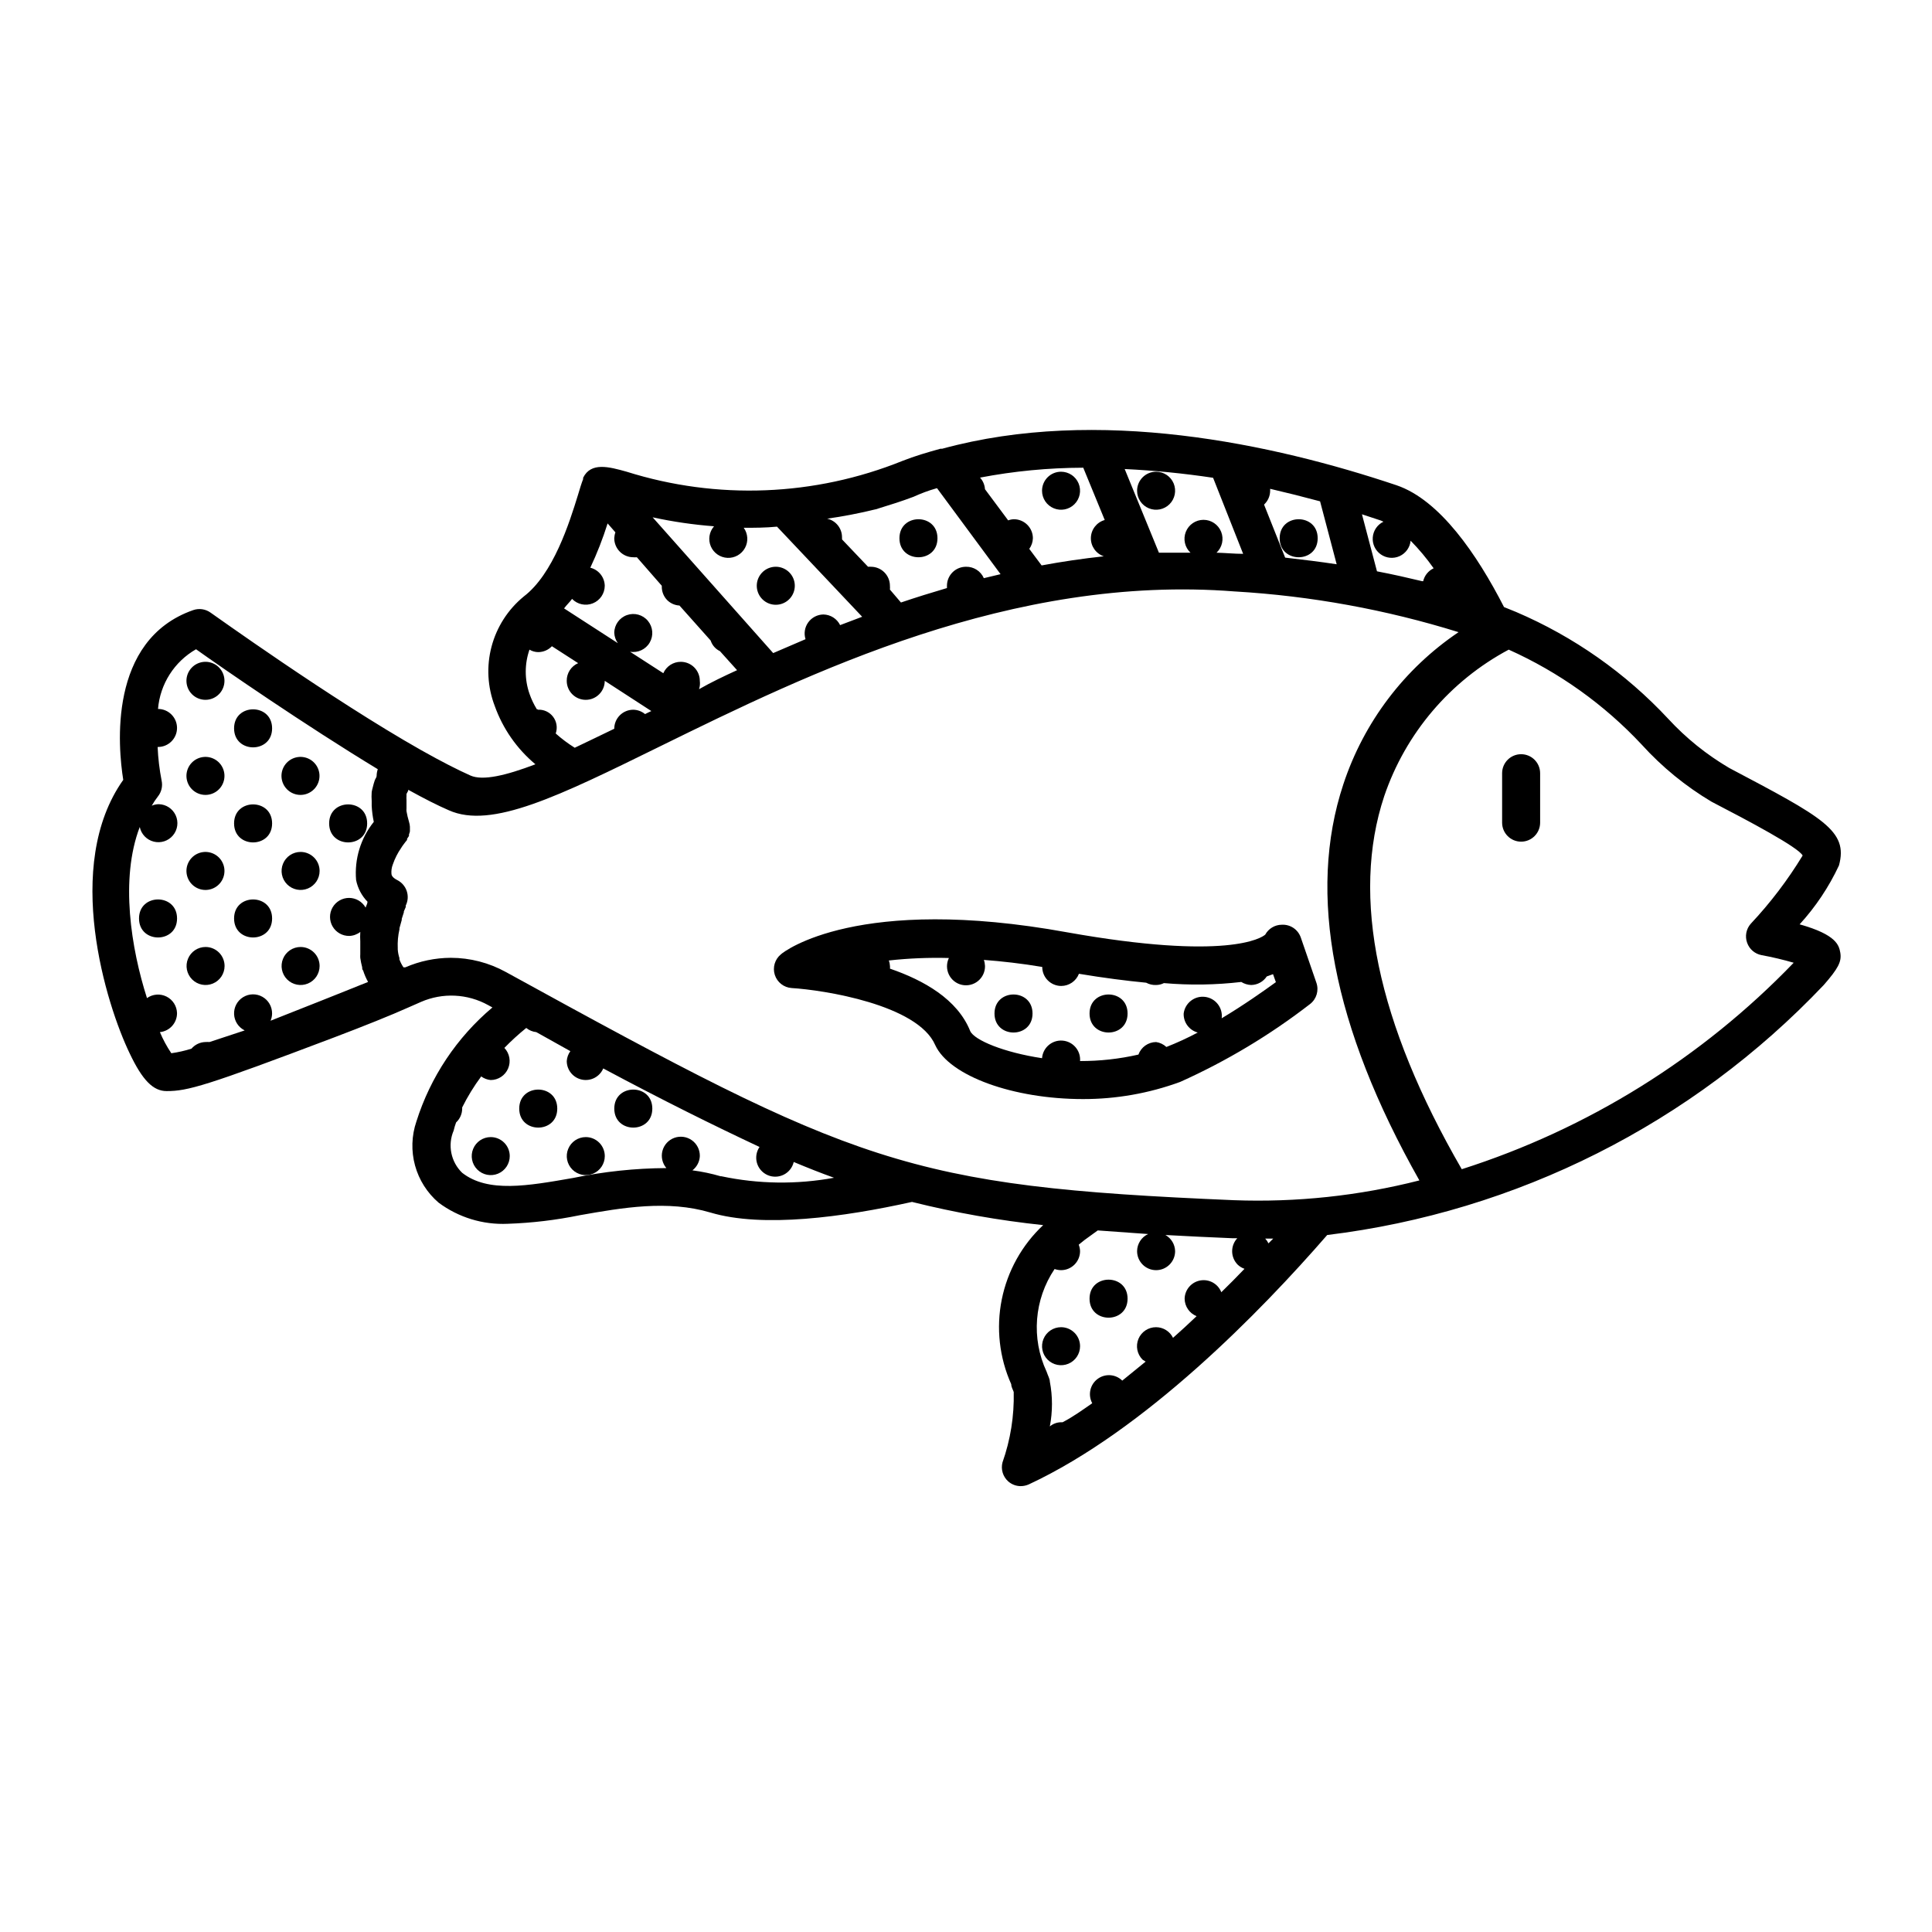 <?xml version="1.0" encoding="UTF-8"?>
<!-- Uploaded to: ICON Repo, www.iconrepo.com, Generator: ICON Repo Mixer Tools -->
<svg fill="#000000" width="800px" height="800px" version="1.1" viewBox="144 144 512 512" xmlns="http://www.w3.org/2000/svg">
 <g>
  <path d="m493.2 286.64c0 6.719-10.074 6.719-10.074 0 0-6.715 10.074-6.715 10.074 0"/>
  <path d="m445.34 274.05c0 2.035 1.23 3.875 3.113 4.652 1.883 0.781 4.047 0.352 5.488-1.09s1.871-3.609 1.094-5.492c-0.781-1.883-2.617-3.109-4.656-3.109-2.781 0-5.039 2.254-5.039 5.039z"/>
  <path d="m420.15 274.05c0 2.035 1.227 3.875 3.109 4.652 1.883 0.781 4.051 0.352 5.488-1.09 1.441-1.441 1.875-3.609 1.094-5.492-0.781-1.883-2.617-3.109-4.656-3.109-2.781 0-5.035 2.254-5.035 5.039z"/>
  <path d="m392.44 286.64c0 6.719-10.078 6.719-10.078 0 0-6.715 10.078-6.715 10.078 0"/>
  <path d="m349.62 304.27c2.402-0.012 4.461-1.723 4.918-4.082 0.457-2.356-0.816-4.711-3.043-5.617-2.223-0.91-4.781-0.121-6.106 1.883-1.324 2.004-1.051 4.664 0.652 6.356 0.953 0.945 2.238 1.469 3.578 1.461z"/>
  <path d="m316.87 437.79c0 6.715-10.078 6.715-10.078 0 0-6.719 10.078-6.719 10.078 0"/>
  <path d="m299.24 445.34c-2.039 0-3.875 1.23-4.656 3.113s-0.348 4.047 1.094 5.488c1.438 1.441 3.606 1.871 5.488 1.094 1.883-0.781 3.109-2.617 3.109-4.656 0-1.336-0.531-2.617-1.473-3.562-0.945-0.945-2.227-1.477-3.562-1.477z"/>
  <path d="m291.68 437.79c0 6.715-10.078 6.715-10.078 0 0-6.719 10.078-6.719 10.078 0"/>
  <path d="m274.05 445.34c-2.039 0-3.875 1.23-4.656 3.113-0.777 1.883-0.348 4.047 1.094 5.488s3.606 1.871 5.488 1.094c1.883-0.781 3.113-2.617 3.113-4.656 0-1.336-0.531-2.617-1.477-3.562-0.945-0.945-2.227-1.477-3.562-1.477z"/>
  <path d="m442.82 488.16c0 6.719-10.078 6.719-10.078 0 0-6.715 10.078-6.715 10.078 0"/>
  <path d="m425.19 495.72c-2.035 0-3.875 1.227-4.652 3.109-0.781 1.883-0.348 4.051 1.09 5.492 1.441 1.441 3.609 1.871 5.492 1.09 1.883-0.777 3.109-2.617 3.109-4.652 0-1.336-0.531-2.617-1.477-3.562-0.945-0.945-2.227-1.477-3.562-1.477z"/>
  <path d="m602.23 347.5c-5.984-3.516-11.414-7.894-16.121-12.996-11.316-12.141-25.043-21.785-40.305-28.316l-3.223-1.309c-7.152-13.957-17.027-28.414-28.516-32.293-32.746-10.984-79.047-20.957-120.36-9.672h-0.453c-3.477 0.957-6.902 1.965-10.078 3.223-23.301 9.398-49.141 10.414-73.102 2.871-4.684-1.309-9.473-2.621-11.539 1.613-0.008 0.117-0.008 0.234 0 0.352-0.402 1.008-0.855 2.469-1.359 4.18-2.266 7.356-6.551 21.008-14.41 26.953v0.004c-4.152 3.414-7.125 8.051-8.5 13.25-1.375 5.195-1.078 10.695 0.844 15.719 2.148 6.023 5.871 11.367 10.781 15.465-7.809 2.973-13.957 4.434-17.23 2.973s-7.656-3.68-13.098-6.75c-23.781-13.453-55.418-36.223-55.773-36.426-1.332-0.949-3.043-1.191-4.586-0.656-22.672 7.91-19.902 36.477-18.539 44.988-16.121 22.723-4.434 59.75 1.664 72.398 3.426 7.254 6.297 10.078 9.824 10.078 5.594 0 10.328-1.309 44.488-14.258 7.707-2.922 15.113-5.894 19.598-7.91l3.324-1.461h-0.004c5.754-2.508 12.348-2.191 17.836 0.859l1.109 0.605v-0.004c-9.449 7.961-16.441 18.445-20.152 30.23-1.285 3.762-1.41 7.824-0.359 11.66 1.051 3.836 3.231 7.269 6.254 9.852 5.269 3.914 11.73 5.891 18.289 5.594 6.418-0.215 12.805-0.977 19.094-2.269 11.438-2.016 23.277-4.082 34.66-0.707 13.855 4.133 35.266 1.211 53.402-2.82h0.004c11.43 2.856 23.047 4.91 34.762 6.148-5.625 5.273-9.465 12.172-10.98 19.73-1.52 7.559-0.637 15.402 2.516 22.438 0 0.805 0.504 1.512 0.656 2.066 0.148 6.344-0.859 12.66-2.973 18.641-0.484 1.832 0.102 3.777 1.512 5.039 0.906 0.797 2.066 1.246 3.273 1.258 0.746 0 1.484-0.152 2.168-0.453 30.832-14.359 61.516-45.848 79.098-66.098 50.234-6.109 96.77-29.539 131.59-66.254 3.828-4.383 4.785-6.195 4.383-8.566-0.352-1.863-0.855-4.734-10.781-7.508v0.004c4.25-4.648 7.766-9.914 10.43-15.617 2.519-9.219-4.231-12.695-29.121-25.848zm-134.57 138.95c-0.879-2.231-3.203-3.531-5.562-3.117-2.356 0.418-4.098 2.434-4.16 4.828 0.02 2.047 1.273 3.879 3.172 4.637-2.066 1.965-4.133 3.879-6.246 5.742-0.84-1.715-2.574-2.805-4.484-2.82-2.047-0.012-3.898 1.215-4.684 3.106-0.781 1.891-0.348 4.066 1.105 5.508l0.805 0.504-6.195 5.039c-1.777-1.75-4.57-1.934-6.562-0.43-1.992 1.5-2.586 4.234-1.395 6.426-2.621 1.812-5.039 3.578-7.859 5.039h-0.406c-1.09 0.012-2.141 0.402-2.973 1.105 0.754-3.926 0.754-7.961 0-11.887 0-0.707-0.504-1.562-0.855-2.621-4.117-8.812-3.316-19.137 2.117-27.207 0.551 0.195 1.129 0.297 1.711 0.305 1.336 0 2.617-0.531 3.562-1.477 0.945-0.945 1.477-2.227 1.477-3.562-0.016-0.586-0.137-1.168-0.352-1.715l1.562-1.258 3.477-2.519 13.352 0.957h-0.004c-1.766 0.82-2.906 2.586-2.922 4.535 0 2.781 2.258 5.039 5.039 5.039s5.039-2.258 5.039-5.039c-0.039-1.781-1.016-3.41-2.57-4.281 5.594 0.301 11.438 0.605 17.734 0.855h1.309c-0.867 0.93-1.355 2.152-1.359 3.426-0.008 1.34 0.52 2.625 1.461 3.578 0.52 0.492 1.137 0.871 1.812 1.105-1.965 2.066-4.027 4.133-6.144 6.199zm12.496-12.949c-0.223-0.461-0.512-0.887-0.859-1.258h2.117zm-9.168-11.438c-86.906-3.68-100.01-9.422-192.91-60.457-4.473-2.473-9.5-3.773-14.613-3.777-4.141 0.016-8.238 0.871-12.039 2.519h-0.504c-0.441-0.641-0.797-1.336-1.059-2.066-0.023-0.117-0.023-0.234 0-0.352-0.246-0.75-0.398-1.531-0.453-2.316v-0.305c-0.082-1.691 0.07-3.387 0.453-5.039v-0.301l0.605-2.168v-0.301l0.555-1.715v-0.25l0.504-1.16v-0.402c1.234-2.488 0.219-5.512-2.269-6.75-1.359-0.707-1.461-1.309-1.512-1.562-0.086-0.871 0.035-1.754 0.355-2.57 0.531-1.555 1.277-3.031 2.215-4.383 0.352-0.605 0.754-1.059 1.109-1.562l0.453-0.555v-0.301l0.504-0.754v-0.402c0.105-0.262 0.191-0.531 0.25-0.809v-0.402-0.855c-0.035-0.445-0.117-0.887-0.25-1.312-0.273-0.91-0.492-1.832-0.656-2.769-0.023-0.25-0.023-0.504 0-0.754v-1.512c-0.02-0.234-0.02-0.473 0-0.707-0.027-0.352-0.027-0.707 0-1.059v-0.555l0.453-0.855v-0.25c4.281 2.367 7.758 4.133 10.781 5.441 11.285 5.039 29.07-3.727 56.023-16.977 39.297-19.297 93.156-45.695 152.35-41.012l0.004-0.004c20.094 1.184 39.973 4.805 59.195 10.785-14.363 9.676-25.105 23.855-30.531 40.305-9.621 29.02-2.82 64.336 20.152 104.99-16.055 4.09-32.613 5.856-49.172 5.238zm-136.03-6.348h-0.004c-2.441-0.711-4.934-1.234-7.457-1.562 1.18-0.906 1.902-2.289 1.965-3.777 0.031-1.656-0.75-3.223-2.094-4.188-1.348-0.969-3.082-1.211-4.641-0.656-1.559 0.559-2.746 1.848-3.172 3.449-0.426 1.602-0.035 3.309 1.039 4.57-8.297 0.051-16.566 0.926-24.688 2.617-12.141 2.117-22.57 3.981-29.422-1.359-2.996-2.898-3.898-7.348-2.266-11.184 0.172-0.734 0.391-1.461 0.652-2.168 1.027-0.949 1.609-2.281 1.613-3.676v-0.301-0.004c1.434-2.879 3.121-5.629 5.039-8.211 0.738 0.543 1.609 0.875 2.519 0.957 2.012-0.008 3.828-1.211 4.613-3.062 0.789-1.852 0.402-3.996-0.988-5.453 1.824-1.879 3.758-3.644 5.797-5.289 0.762 0.625 1.691 1.008 2.668 1.109l9.02 5.039c-0.559 0.766-0.891 1.672-0.957 2.617 0.004 2.394 1.691 4.453 4.035 4.93 2.344 0.477 4.699-0.762 5.637-2.965 15.922 8.516 29.27 15.113 41.414 20.809-0.844 1.238-1.094 2.789-0.684 4.231 0.414 1.438 1.445 2.621 2.82 3.223 1.371 0.602 2.941 0.562 4.281-0.109 1.34-0.672 2.312-1.902 2.648-3.363 3.629 1.512 7.152 2.922 10.68 4.18h0.004c-9.891 1.82-20.039 1.684-29.875-0.402zm-119.26-41.211c0.262-0.605 0.398-1.254 0.406-1.914 0.012-1.836-0.969-3.531-2.57-4.43-1.598-0.902-3.559-0.859-5.117 0.105-1.562 0.961-2.473 2.699-2.383 4.531 0.09 1.832 1.168 3.469 2.812 4.277l-9.32 3.074c-0.352-0.023-0.703-0.023-1.055 0-1.438 0.027-2.797 0.668-3.731 1.762-1.742 0.551-3.531 0.957-5.34 1.211-1.188-1.766-2.199-3.637-3.023-5.594 2.586-0.262 4.547-2.441 4.535-5.039-0.047-1.863-1.117-3.547-2.785-4.383-1.668-0.832-3.656-0.68-5.176 0.402-4.18-13.047-7.203-31.539-1.914-45.344v0.004c0.387 1.895 1.828 3.402 3.707 3.875s3.859-0.172 5.098-1.66c1.242-1.488 1.52-3.555 0.715-5.316-0.805-1.762-2.547-2.906-4.481-2.945-0.645 0-1.277 0.141-1.863 0.402 0.477-0.844 1.016-1.652 1.609-2.418 0.961-1.188 1.332-2.742 1.008-4.231-0.574-2.945-0.93-5.926-1.059-8.918h0.102c2.781 0 5.039-2.258 5.039-5.039s-2.258-5.039-5.039-5.039c0.551-6.609 4.32-12.523 10.078-15.82 7.055 5.039 28.969 20.152 48.164 31.789v0.004c-0.195 0.566-0.297 1.16-0.305 1.762 0 0.402-0.352 0.754-0.504 1.211-0.195 0.578-0.363 1.164-0.504 1.762-0.125 0.43-0.223 0.867-0.301 1.309-0.055 0.809-0.055 1.613 0 2.418v1.258 0.004c0.074 1.422 0.258 2.836 0.555 4.231-3.488 4.348-5.164 9.867-4.688 15.418 0.434 2.164 1.484 4.16 3.023 5.742 0 0.504-0.352 1.059-0.504 1.562-0.887-1.578-2.551-2.559-4.363-2.57-1.809-0.008-3.484 0.953-4.391 2.519-0.906 1.57-0.898 3.504 0.016 5.066s2.598 2.512 4.406 2.492c1.062-0.035 2.086-0.406 2.922-1.059-0.051 0.855-0.051 1.715 0 2.57v0.301 3.023c-0.023 0.336-0.023 0.672 0 1.008 0.121 0.832 0.289 1.656 0.504 2.469 0 0.301 0 0.605 0.25 0.855h0.004c0.332 1.051 0.77 2.062 1.309 3.023-3.777 1.512-8.113 3.273-12.594 5.039zm117.49-130.99 0.004 0.004c-1.262 1.461-1.574 3.512-0.812 5.285 0.766 1.77 2.477 2.949 4.402 3.035 1.926 0.086 3.734-0.938 4.652-2.633 0.922-1.695 0.789-3.769-0.336-5.336 2.769 0 5.742 0 8.816-0.301l22.57 23.879-5.844 2.215c-0.828-1.695-2.543-2.785-4.434-2.82-1.59 0.023-3.078 0.797-4.012 2.086-0.934 1.289-1.199 2.945-0.723 4.465l-8.566 3.68-31.941-35.973v-0.004c5.348 1.164 10.77 1.953 16.227 2.371zm160.66-6.602 4.383 16.625c-4.281-0.656-8.867-1.211-13.652-1.762l-5.594-14.055h0.004c1.023-0.949 1.609-2.281 1.613-3.676v-0.504c4.332 1.008 8.766 2.117 13.25 3.324zm-53.551 14.059m80.609 7.055c-3.777-0.906-7.758-1.812-11.992-2.621l-3.981-15.113 5.039 1.664 0.656 0.301c-1.613 0.777-2.688 2.352-2.832 4.133-0.145 1.785 0.668 3.508 2.133 4.531 1.469 1.027 3.367 1.199 4.992 0.453s2.731-2.301 2.91-4.078c2.231 2.262 4.269 4.703 6.098 7.305-1.402 0.656-2.426 1.918-2.773 3.426zm-55.422-27.406 7.961 20.152c-2.367 0-4.684-0.25-7.055-0.301l0.004-0.004c1.504-1.414 1.992-3.606 1.23-5.523-0.762-1.922-2.617-3.184-4.684-3.184-2.066 0-3.922 1.262-4.684 3.184-0.762 1.918-0.273 4.109 1.234 5.523h-8.363l-9.07-22.168c7.844 0.379 15.664 1.152 23.426 2.32zm-34.41-2.672 5.691 13.855h0.004c-2.129 0.598-3.617 2.512-3.676 4.719-0.055 2.207 1.332 4.195 3.422 4.902-5.574 0.605-11.066 1.41-16.473 2.418l-3.273-4.383h-0.004c0.598-0.82 0.934-1.805 0.961-2.82 0-1.336-0.531-2.617-1.477-3.562-0.945-0.945-2.227-1.477-3.562-1.477-0.52 0.02-1.027 0.121-1.512 0.305l-6.148-8.262c-0.074-1.145-0.535-2.231-1.309-3.074 8.984-1.715 18.109-2.594 27.258-2.621zm-38.742 5.441 16.828 22.773-4.434 1.059c-0.816-1.879-2.691-3.07-4.734-3.023-2.785 0-5.039 2.254-5.039 5.039v0.605c-4.133 1.211-8.16 2.469-12.191 3.828l-2.922-3.426c0.027-0.336 0.027-0.676 0-1.008 0-1.336-0.531-2.621-1.477-3.562-0.945-0.945-2.227-1.477-3.562-1.477-0.25-0.023-0.504-0.023-0.758 0l-6.902-7.254c0.023-0.152 0.023-0.305 0-0.457 0.059-2.398-1.586-4.508-3.93-5.035 4.152-0.582 8.273-1.375 12.344-2.367 0.5-0.082 0.992-0.219 1.461-0.406 2.973-0.906 5.996-1.863 9.07-3.023 2.016-0.906 3.828-1.609 6.144-2.266zm-96.73 29.324c1.422 1.477 3.598 1.941 5.504 1.176 1.902-0.762 3.152-2.602 3.16-4.652-0.047-2.277-1.617-4.242-3.828-4.789 1.793-3.805 3.324-7.727 4.586-11.738l2.066 2.367c-0.18 0.504-0.281 1.031-0.305 1.562 0 1.336 0.531 2.617 1.477 3.562 0.945 0.945 2.227 1.477 3.562 1.477 0.316 0.027 0.637 0.027 0.957 0l6.602 7.559v0.25c-0.008 1.34 0.516 2.625 1.461 3.578 0.867 0.84 2.012 1.344 3.223 1.41l8.262 9.27c0.402 1.238 1.293 2.262 2.469 2.82l4.535 5.039c-3.527 1.613-6.902 3.223-10.078 5.039 0.234-0.715 0.301-1.473 0.203-2.219 0-1.336-0.531-2.617-1.477-3.562-0.945-0.945-2.227-1.473-3.562-1.473-2.008-0.008-3.828 1.18-4.633 3.019l-8.816-5.691c2.078 0.359 4.16-0.617 5.215-2.441 1.059-1.828 0.863-4.117-0.484-5.742-1.348-1.621-3.562-2.234-5.551-1.531-1.992 0.699-3.332 2.566-3.363 4.676 0.039 1 0.371 1.965 0.957 2.773l-14.258-9.219c0.707-0.961 1.461-1.613 2.117-2.519zm-8.969 29.27h-0.352c-0.805-1.301-1.465-2.688-1.965-4.133-1.316-3.785-1.316-7.902 0-11.688 0.699 0.422 1.5 0.648 2.316 0.656 1.371-0.008 2.684-0.57 3.629-1.562l6.953 4.484c-1.859 0.809-3.051 2.656-3.023 4.684 0 2.785 2.254 5.039 5.039 5.039 2.781 0 5.035-2.254 5.035-5.039l12.344 8.012-0.855 0.402-0.805 0.402c-0.883-0.727-1.984-1.137-3.125-1.156-2.781 0-5.039 2.254-5.039 5.039-3.578 1.762-7.152 3.426-10.48 5.039l0.004-0.004c-1.785-1.113-3.469-2.379-5.039-3.777 0.527-1.504 0.266-3.172-0.699-4.438-0.961-1.27-2.5-1.969-4.09-1.859zm244.75 121.87c-22.418-38.742-29.422-72.145-20.555-98.848 5.664-16.672 17.465-30.559 33-38.844 13.312 5.969 25.305 14.531 35.266 25.191 5.379 5.93 11.613 11.023 18.492 15.113 9.723 5.039 23.023 12.09 24.133 14.258-3.945 6.488-8.555 12.551-13.754 18.086-1.215 1.379-1.582 3.312-0.957 5.039 0.598 1.699 2.059 2.945 3.828 3.273 2.871 0.527 5.711 1.199 8.512 2.016-24.324 25.258-54.555 44.062-87.965 54.715z"/>
  <path d="m241.3 362.21c0 6.719-10.074 6.719-10.074 0 0-6.715 10.074-6.715 10.074 0"/>
  <path d="m223.66 369.77c-2.035 0-3.875 1.227-4.652 3.109-0.781 1.883-0.352 4.051 1.09 5.492 1.441 1.441 3.609 1.871 5.492 1.09 1.883-0.777 3.109-2.613 3.109-4.652 0-1.336-0.531-2.617-1.477-3.562-0.945-0.945-2.227-1.477-3.562-1.477z"/>
  <path d="m223.66 394.96c-2.035 0-3.875 1.227-4.652 3.109-0.781 1.883-0.352 4.051 1.09 5.492 1.441 1.438 3.609 1.871 5.492 1.09 1.883-0.777 3.109-2.617 3.109-4.652 0-1.336-0.531-2.617-1.477-3.562-0.945-0.945-2.227-1.477-3.562-1.477z"/>
  <path d="m216.11 337.02c0 6.715-10.078 6.715-10.078 0 0-6.719 10.078-6.719 10.078 0"/>
  <path d="m216.11 362.21c0 6.719-10.078 6.719-10.078 0 0-6.715 10.078-6.715 10.078 0"/>
  <path d="m223.66 354.66c2.402-0.016 4.461-1.723 4.918-4.082s-0.816-4.711-3.039-5.621c-2.227-0.906-4.781-0.121-6.109 1.883-1.324 2.004-1.051 4.668 0.656 6.359 0.949 0.941 2.234 1.469 3.574 1.461z"/>
  <path d="m216.11 387.4c0 6.719-10.078 6.719-10.078 0 0-6.715 10.078-6.715 10.078 0"/>
  <path d="m198.48 394.96c-2.039 0-3.875 1.227-4.656 3.109-0.781 1.883-0.348 4.051 1.094 5.492 1.438 1.438 3.606 1.871 5.488 1.09 1.883-0.777 3.109-2.617 3.109-4.652 0-1.336-0.531-2.617-1.473-3.562-0.945-0.945-2.227-1.477-3.562-1.477z"/>
  <path d="m198.48 329.46c2.402-0.012 4.461-1.723 4.914-4.082 0.457-2.359-0.816-4.711-3.039-5.621-2.227-0.906-4.781-0.117-6.109 1.887-1.324 2.004-1.051 4.664 0.656 6.356 0.949 0.941 2.238 1.469 3.578 1.461z"/>
  <path d="m198.48 354.66c2.402-0.016 4.461-1.723 4.914-4.082 0.457-2.359-0.816-4.711-3.039-5.621-2.227-0.906-4.781-0.121-6.109 1.883-1.324 2.004-1.051 4.668 0.656 6.359 0.949 0.941 2.238 1.469 3.578 1.461z"/>
  <path d="m190.92 387.4c0 6.719-10.078 6.719-10.078 0 0-6.715 10.078-6.715 10.078 0"/>
  <path d="m198.48 379.85c2.402-0.016 4.461-1.723 4.914-4.082 0.457-2.359-0.816-4.715-3.039-5.621-2.227-0.91-4.781-0.121-6.109 1.883-1.324 2.004-1.051 4.664 0.656 6.359 0.949 0.941 2.238 1.469 3.578 1.461z"/>
  <path d="m442.82 412.59c0 6.719-10.078 6.719-10.078 0s10.078-6.719 10.078 0"/>
  <path d="m417.63 412.59c0 6.719-10.078 6.719-10.078 0s10.078-6.719 10.078 0"/>
  <path d="m456.73 430.73c12.262-5.5 23.832-12.434 34.461-20.656 1.711-1.328 2.379-3.598 1.664-5.641l-4.133-11.992c-0.738-2.125-2.793-3.5-5.039-3.375-1.828 0.012-3.504 1.016-4.383 2.621-0.957 0.855-10.078 6.953-52.445-0.605-55.418-10.078-75.117 5.039-75.926 5.844-1.594 1.312-2.227 3.469-1.594 5.434 0.633 1.969 2.406 3.348 4.469 3.484 8.363 0.504 33.402 4.383 38.039 15.113 3.777 8.211 20.754 14.309 39.145 14.309 8.781 0.02 17.496-1.516 25.742-4.535zm-76.879-30.027c0.023-0.234 0.023-0.469 0-0.703-0.023-0.5-0.125-0.996-0.305-1.461 5.285-0.582 10.605-0.801 15.922-0.656-0.672 1.387-0.672 3.004 0 4.391 0.672 1.387 1.941 2.391 3.445 2.723 1.508 0.332 3.082-0.043 4.273-1.016 1.195-0.973 1.879-2.441 1.852-3.981-0.02-0.551-0.121-1.094-0.301-1.613 4.734 0.352 10.078 0.957 15.469 1.863 0 1.336 0.527 2.617 1.473 3.562 0.945 0.945 2.227 1.477 3.562 1.477 2.078-0.008 3.938-1.285 4.688-3.227 6.648 1.109 12.594 1.863 17.836 2.367l-0.004 0.004c0.805 0.434 1.711 0.641 2.621 0.602 0.719-0.004 1.426-0.176 2.066-0.504 6.828 0.598 13.699 0.496 20.504-0.301 0.789 0.492 1.691 0.77 2.621 0.805 1.668-0.023 3.215-0.871 4.133-2.266l1.664-0.605 0.754 2.117c-3.125 2.266-8.465 6.047-14.359 9.574v-0.004c0.348-2.781-1.625-5.316-4.41-5.668-2.781-0.348-5.32 1.629-5.668 4.41-0.078 2.344 1.465 4.43 3.731 5.039-2.695 1.434-5.473 2.711-8.312 3.828-0.754-0.703-1.703-1.16-2.723-1.309-2.102 0.02-3.969 1.348-4.684 3.324-5.074 1.156-10.266 1.73-15.469 1.711 0.211-2.781-1.879-5.207-4.66-5.414-2.781-0.211-5.207 1.879-5.414 4.66-10.078-1.512-17.984-4.785-19.043-7.203-3.379-8.414-12.297-13.453-21.262-16.527z"/>
  <path d="m552.15 362.01v-13.098c0-2.785-2.254-5.039-5.039-5.039-2.781 0-5.035 2.254-5.035 5.039v13.098c0 2.781 2.254 5.039 5.035 5.039 2.785 0 5.039-2.258 5.039-5.039z"/>
 </g>
</svg>